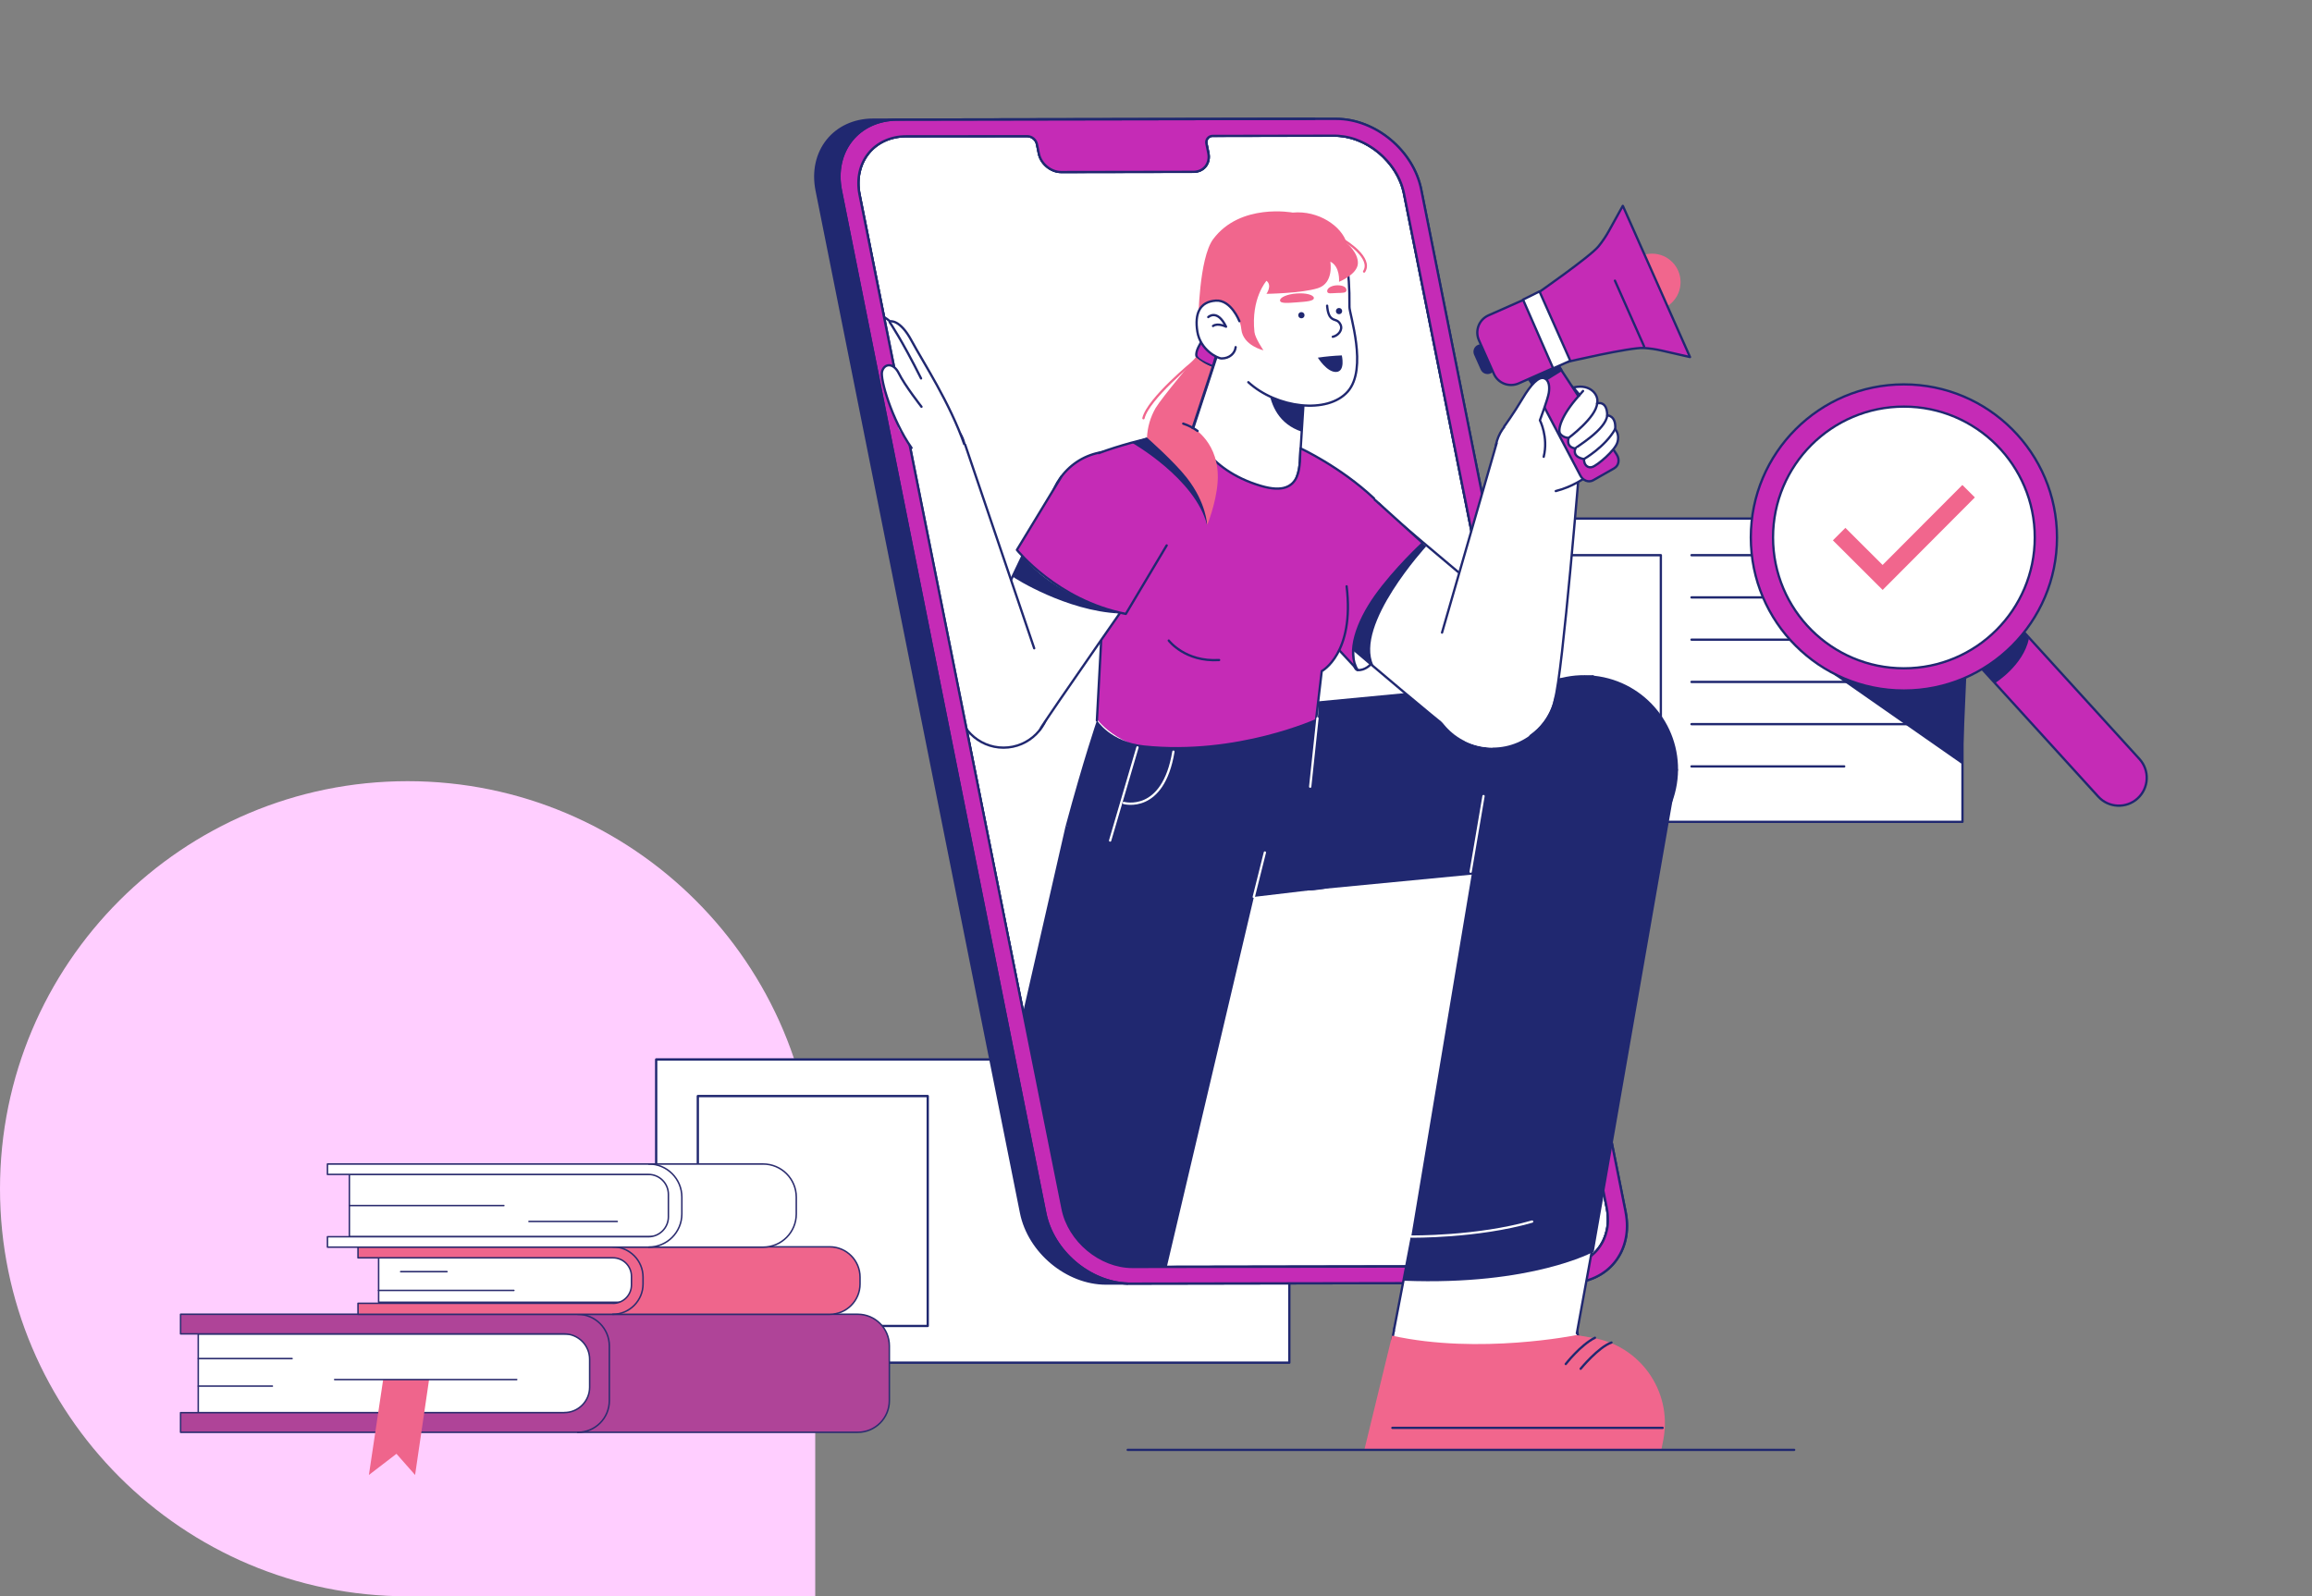 <?xml version="1.0" encoding="UTF-8"?>
<svg id="Layer_1" xmlns="http://www.w3.org/2000/svg" version="1.1" viewBox="0 0 433 299">
  <rect x="0" y="0" width="433" height="299" fill="#808080" stroke="none"/>
  <!-- Generator: Adobe Illustrator 29.8.3, SVG Export Plug-In . SVG Version: 2.1.1 Build 3)  -->
  <defs>
    <style>
      .st0, .st1 {
        fill: #ef658c;
      }

      .st2, .st3, .st4, .st5, .st6, .st7, .st8, .st9, .st1, .st10, .st11, .st12 {
        stroke-linecap: round;
        stroke-linejoin: round;
      }

      .st2, .st3, .st4, .st5, .st7, .st9 {
        stroke: #202870;
      }

      .st2, .st3, .st5, .st7, .st11, .st12 {
        stroke-width: .43px;
      }

      .st2, .st9, .st13 {
        fill: #c52bb6;
      }

      .st3, .st4, .st14 {
        fill: #202870;
      }

      .st15, .st5, .st10 {
        fill: #fff;
      }

      .st16 {
        fill: #ffceff;
      }

      .st4 {
        stroke-width: .43px;
      }

      .st17 {
        fill: #f1668d;
      }

      .st6 {
        fill: #af4498;
      }

      .st6, .st8, .st1, .st10 {
        stroke: #2c2d6f;
        stroke-width: .28px;
      }

      .st7, .st8, .st11, .st12 {
        fill: none;
      }

      .st9 {
        stroke-width: .43px;
      }

      .st11 {
        stroke: #f1668d;
      }

      .st12 {
        stroke: #fff;
      }
    </style>
  </defs>
  <path class="st16" d="M76.34,146.32h0C34.18,146.32,0,180.5,0,222.66s34.18,76.34,76.34,76.34h76.34v-76.34c0-42.16-34.18-76.34-76.34-76.34Z"/>
  <g>
    <rect class="st5" x="122.89" y="198.44" width="118.58" height="56.8"/>
    <rect class="st5" x="130.69" y="205.3" width="43.06" height="43.06"/>
    <rect class="st5" x="248.96" y="97.13" width="118.58" height="56.8"/>
    <rect class="st5" x="267.99" y="103.99" width="43.06" height="43.06"/>
    <line class="st7" x1="316.79" y1="103.99" x2="351.86" y2="103.99"/>
    <line class="st7" x1="316.79" y1="111.9" x2="351.86" y2="111.9"/>
    <line class="st7" x1="316.79" y1="119.81" x2="351.86" y2="119.81"/>
    <line class="st7" x1="316.79" y1="127.73" x2="351.86" y2="127.73"/>
    <line class="st7" x1="316.79" y1="135.64" x2="359.78" y2="135.64"/>
    <line class="st7" x1="316.79" y1="143.55" x2="345.39" y2="143.55"/>
    <path class="st5" d="M262.96,36.3l37.97,189.94c1.21,6.04-2.71,10.94-8.74,10.95l-80.12.13c-6.03.01-11.9-4.87-13.1-10.91l-37.98-189.94c-1.21-6.04,2.71-10.94,8.74-10.95l22.7-.02c.87.03,1.6.65,1.79,1.49l.35,1.74c.38,1.93,2.26,3.49,4.18,3.48l24.78-.04c1.93,0,3.17-1.57,2.79-3.49l-.35-1.74c-.17-.64.2-1.29.84-1.46.12-.03.24-.05.36-.04l22.69-.04c6.03-.02,11.9,4.87,13.11,10.91Z"/>
    <circle class="st14" cx="244.64" cy="149.19" r="17.61"/>
    <polygon class="st14" points="297.12 161.76 244.64 166.8 244.64 131.58 298.48 126.46 297.12 161.76"/>
    <circle class="st5" cx="232.73" cy="85.87" r="10.73"/>
    <polyline class="st5" points="222.88 81.99 229.01 63.26 244.5 69.74 243.43 86.61"/>
    <path class="st14" d="M237.77,67.04s-2.46,10.99,6.01,13.81l.72-11.11-6.73-2.7Z"/>
    <circle class="st5" cx="279.56" cy="128.22" r="12.01"/>
    <circle class="st2" cx="249.87" cy="102.95" r="12.04"/>
    <path class="st5" d="M256.9,124.14c0,.24-1.29,1.52-2.64,1.36s-.72-6.08-.72-6.08l3.36,4.72Z"/>
    <path class="st5" d="M287,118.85l-27.38-23.05-17.37,16.25s28.74,24.73,31.94,26.66"/>
    <path class="st14" d="M267.13,102.31s-13.51,14.7-9.91,22.3l-3.68-2.88s-.46-3.48,4.08-10.09c4.64-6.74,8.76-9.88,8.76-9.88l.74.55Z"/>
    <path class="st2" d="M258.25,94.3l8.22,7.43s-5.19,4.78-8.85,9.92c-3.44,4.84-5.46,10.51-3.36,13.85l-13.6-14.65"/>
    <circle class="st15" cx="226.04" cy="132.51" r="20.86"/>
    <circle class="st2" cx="208.2" cy="96.31" r="11.76"/>
    <path class="st13" d="M205.78,84.84c7.63-2.88,17.7-4.42,17.7-4.42,0,0,2.15,6.48,10.52,9.93,11.33,4.66,9.52-6.46,9.52-6.46,0,0,9.08,4.28,13.82,9.56.25.27-6.52,5.94-5.24,16.59,1.57,13.08-4.56,15.69-4.56,15.69l-1.04,9.29s-7.36,6.01-25.13,6.08c-11.38.05-15.85-6.32-15.85-6.32l.66-13.67.79-17.82"/>
    <polyline class="st7" points="205.43 134.94 206.17 121.12 206.96 103.3"/>
    <path class="st7" d="M252.2,109.82c1.53,12.59-4.66,15.89-4.66,15.89l-1.13,9.63"/>
    <path class="st7" d="M205.78,84.88c7.63-2.87,17.74-4.53,17.74-4.53,0,0,2.06,7.56,12.7,10.68,8.21,2.4,7.05-4.61,7.35-7.05,0,0,7.42,3.42,13.74,9.35"/>
    <path class="st2" d="M218.89,119.98s3.05,4.05,9.43,3.65"/>
    <circle class="st5" cx="187.94" cy="131.39" r="8.65"/>
    <circle class="st13" cx="208.17" cy="96.34" r="6.75"/>
    <path class="st5" d="M180.54,127.01l17.55-36.66,19.43,13.31s-22.72,32.54-22.76,33.02"/>
    <path class="st14" d="M189.76,108.06c.16.2,9.97,6.39,19.89,6.85.06,0-12.38-3.22-18.22-10.9l-1.67,4.04Z"/>
    <path class="st2" d="M198.78,89.28l-8.33,13.72s7.54,9.48,20.4,11.99l7.65-12.83"/>
    <circle class="st5" cx="175.36" cy="84.17" r="5.34"/>
    <path class="st5" d="M180.65,83.38c-2.8-8.04-7.73-15.46-9.95-19.6-2.19-4.08-4.03-3.59-4.03-3.59,0,0-3.76-3.48-2.05,2.31,1.34,4.54,2.74,9.6,2.74,9.6,0,0-1.01-.98-1.83.51-.49.88.51,3.51,2.22,8.04,1.6,4.22,3.04,6.29,3.04,6.29"/>
    <path class="st5" d="M166.62,60.34s2.27,3.3,5.88,10.54"/>
    <circle class="st15" cx="187.96" cy="131.37" r="4.9"/>
    <path class="st15" d="M180.76,83.3l15.53,45.2-16.57,5.1s-8.82-36.1-9.88-48.4"/>
    <path class="st7" d="M179.72,133.61s-8.82-36.1-9.88-48.4"/>
    <line class="st7" x1="180.76" y1="83.3" x2="193.69" y2="121.43"/>
    <circle class="st14" cx="217.64" cy="160.68" r="18.69"/>
    <polygon class="st14" points="235.29 166.08 218.39 237.86 199.34 237.86 190.92 192.62 199.59 154.64 235.29 166.08"/>
    <path class="st14" d="M205.44,134.94s-2.48,7.2-5.84,19.69l35.22,13.37,11.57-1.37.36-32.09s-14.98,6.92-32.5,5.08c-6.32-.66-8.8-4.68-8.8-4.68Z"/>
    <line class="st12" x1="246.74" y1="134.54" x2="245.38" y2="147.35"/>
    <line class="st12" x1="213.03" y1="139.99" x2="207.91" y2="157.44"/>
    <path class="st12" d="M210.47,150.4s7.36,2.08,9.29-9.61"/>
    <line class="st12" x1="234.81" y1="168" x2="236.89" y2="159.68"/>
    <path class="st2" d="M304.45,227.01l-38.28-191.5c-1.46-7.33-8.59-13.24-15.91-13.24l-82.19.14c-7.32.01-12.07,5.96-10.6,13.28l38.29,191.5c1.46,7.33,8.59,13.25,15.91,13.24l82.18-.14c7.32-.01,12.07-5.96,10.61-13.28ZM292.2,237.18l-80.12.13c-6.04,0-11.91-4.88-13.1-10.91l-37.99-189.94c-1.21-6.04,2.71-10.94,8.74-10.95l22.69-.02c.87.03,1.61.65,1.79,1.5l.35,1.74c.38,1.93,2.26,3.48,4.18,3.48l24.78-.04c1.93,0,3.17-1.57,2.79-3.49l-.35-1.74c-.17-.63.2-1.29.83-1.46.12-.03.24-.05.36-.04l22.69-.04c6.03,0,11.9,4.88,13.1,10.91l37.97,189.94c1.21,6.02-2.7,10.92-8.73,10.94Z"/>
    <path class="st2" d="M304.45,227.01l-38.28-191.5c-1.46-7.33-8.59-13.24-15.91-13.24h-4.1l-78.08.13c-7.32.01-12.07,5.96-10.6,13.28l38.27,191.51c1.43,7.17,8.3,13.01,15.46,13.24h.44l82.18-.14c7.32,0,12.07-5.95,10.61-13.28ZM301.14,228.77c0,.1,0,.21-.02.31,0,0,0,0,0,.01v.14c0,.1-.02.19-.03.29s-.02.16-.03.23c0,.01,0,.02,0,.04,0,.05-.01.09-.02.14-.02.11-.03.21-.06.32s-.03.17-.06.26c0,.04-.02.08-.03.12,0,.02,0,.04-.02.06-.02.09-.05.18-.07.27h0c-.03.12-.06.23-.1.34-.08.23-.16.46-.26.69-.03.07-.06.14-.09.21,0,.02-.02.05-.03.07-.02.04-.03.08-.05.11-.04.08-.07.15-.11.23s-.08.15-.12.21-.06.11-.09.15c-.08.14-.17.28-.26.42-.03.05-.06.09-.1.14-.01.02-.02.04-.04.05-.04.06-.08.11-.12.17h0c-.15.21-.31.41-.48.59-.09.1-.19.21-.29.3-.35.35-.72.66-1.13.94-.06.04-.12.08-.18.12s-.12.08-.18.11-.12.08-.18.11-.12.07-.18.11l-.2.11c-.07.04-.15.08-.21.11l-.17.08-.18.08-.21.09-.19.08-.19.07-.23.08h-.02c-.08.03-.17.05-.25.08l-.18.05-.21.05c-.06.02-.13.03-.2.05-.4.09-.81.15-1.21.18l-.21.02c-.1,0-.19.01-.29.02h-.44l-80.12.13c-6.04,0-11.91-4.88-13.1-10.91l-38.02-189.92c-1.21-6.04,2.71-10.94,8.74-10.95l22.69-.02c.87.03,1.61.65,1.79,1.5l.35,1.74c.38,1.93,2.26,3.48,4.18,3.48l24.78-.04c1.93,0,3.17-1.57,2.79-3.49l-.35-1.74c-.17-.63.2-1.29.83-1.46.12-.03.24-.05.36-.04l22.69-.04c.19,0,.39,0,.58.01l.28.02c.28.02.56.05.84.09.09.01.19.03.28.04s.19.03.28.05.19.04.28.06.19.04.28.06.17.04.25.06c.02,0,.03,0,.05.01l.26.07c.08.02.16.05.24.08.02,0,.03,0,.05.01.08.03.17.05.25.08s.17.06.25.09l.04.02c.17.06.34.13.5.2l.26.11c.09.04.18.08.26.12l.26.12c.09.04.17.08.26.13.17.09.34.18.5.27s.3.17.45.27c.1.06.19.12.29.18.15.1.31.2.46.31l.04.03c.15.11.29.21.44.32.24.18.47.37.69.57h0c.29.24.56.5.81.76.04.04.08.08.12.13.15.16.3.32.45.48l.11.13c.1.12.2.23.29.35.06.08.12.15.18.21s.14.18.2.27.1.13.15.2.11.16.17.24.07.1.1.15.1.15.15.23.1.16.15.24.09.14.13.21.1.17.15.26.09.16.13.24c.09.17.17.33.25.5.04.08.08.17.12.25l.08.19c.04.08.07.17.1.25.03.06.05.12.07.17s.04.11.06.16.05.14.08.21.06.18.09.27c.02.06.04.12.05.17.13.4.23.81.31,1.22l37.97,189.94c.14.71.21,1.43.21,2.15,0,.13,0,.26,0,.39Z"/>
    <circle class="st15" cx="171.26" cy="79.04" r="3.2"/>
    <path class="st5" d="M172.58,76.19s-3.13-3.99-4.24-6.25c-1.03-2.09-2.75-1.87-3.15-.33-.36,1.38,1.78,8.94,5.53,14.29"/>
    <path class="st3" d="M211.16,240.42h-4.02c-7.32,0-14.44-5.92-15.91-13.24l-38.28-191.49c-1.46-7.32,3.29-13.27,10.61-13.28l82.18-.14h.43l-78.08.13c-7.32.01-12.07,5.96-10.6,13.28l38.27,191.51c1.43,7.15,8.26,12.98,15.4,13.24Z"/>
    <circle class="st5" cx="278.21" cy="253.04" r="17.56"/>
    <polyline class="st5" points="295.32 249.72 298.81 230.58 264.37 231.93 261.05 249.2"/>
    <path class="st14" d="M262.92,239.89l16.36-97.98,34.98,2.16-15.77,90.37s-11.54,6.39-35.57,5.45Z"/>
    <circle class="st14" cx="296.65" cy="144.07" r="17.61" transform="translate(106.92 413.81) rotate(-80.78)"/>
    <line class="st12" x1="275.43" y1="163.28" x2="277.84" y2="149.11"/>
    <path class="st12" d="M264.32,231.62s12.33.16,22.62-2.81"/>
    <circle class="st15" cx="279.56" cy="128.22" r="11.81"/>
    <circle class="st15" cx="279.56" cy="128.22" r="6.96"/>
    <circle class="st5" cx="287.95" cy="84.87" r="7.93"/>
    <path class="st15" d="M267.91,124.86l12.37-41.79,15.61,3.24s-3.24,39.99-4.68,44.67"/>
    <path class="st7" d="M295.89,86.31s-3.24,39.99-4.68,44.67c0,0-.36,3.85-4.58,6.87"/>
    <line class="st7" x1="270.07" y1="118.49" x2="280.28" y2="83.07"/>
    <circle class="st15" cx="288.01" cy="84.79" r="4.46"/>
    <path class="st5" d="M284.17,77.87s6.66-4.61,9.19-5.77,7.17,13.96,7.17,13.96c0,0-3.06,4.34-9.16,5.92"/>
    <path class="st2" d="M302.34,87.7l-3.95,2.25c-.86.49-1.96.06-2.44-.92l-9.91-18.82c-.25-.52,4.74-3.37,5.06-2.88l11.68,17.81c.6.91.41,2.07-.46,2.56Z"/>
    <polygon class="st3" points="287.37 72.46 292.41 69.32 291.18 67.14 286.06 70.66 287.37 72.46"/>
    <circle class="st17" cx="309.4" cy="52.85" r="5.34"/>
    <path class="st2" d="M303.94,38.57l12.57,28.31-5.34-1.22c-1.09-.25-2.19-.41-3.31-.48-2.51-.16-14.48,2.64-14.48,2.64l-5.66-12.74s10.14-7.04,11.67-8.96c.75-.93,1.42-1.92,1.99-2.97l2.54-4.59Z"/>
    <path class="st4" d="M276.87,64.8h0c.59-.26,1.29,0,1.56.6l1.24,2.79c.26.6,0,1.29-.6,1.56h0c-.59.26-1.29,0-1.56-.6l-1.24-2.79c-.26-.6,0-1.29.6-1.56Z"/>
    <path class="st2" d="M285.8,55.96l5.66,12.73-7.03,3.12c-1.78.79-3.87-.01-4.66-1.8l-2.79-6.28c-.79-1.78,0-3.87,1.79-4.66,0,0,0,0,0,0l7.04-3.12Z"/>
    <polygon class="st5" points="288.32 54.59 294.09 67.58 290.88 69 285.24 56.12 288.32 54.59"/>
    <line class="st7" x1="307.91" y1="64.87" x2="302.45" y2="52.57"/>
    <path class="st5" d="M294.82,72.55c3.07-.69,4.7,1.5,4.29,3.01,0,0,1.86-.64,1.9,2.24,0,0,1.69,0,1.49,2.58,0,.03.93.98.38,2.58-.49,1.44-3.62,4.16-4.67,4.51-.77.26-1.59-.31-1.55-1.49,0,0-2.25-.26-1.62-1.99,0,0-1.75-.06-1.27-1.96,0,0-.99-.02-1.56-.77-.51-.67.05-3.3,3.54-7.19.21-.24-1.28-1.44-.94-1.51Z"/>
    <path class="st5" d="M293.77,82.03s5.18-3.85,5.34-6.46"/>
    <path class="st5" d="M295.03,83.99c.02-.18,5.76-3.51,5.97-6.18"/>
    <path class="st5" d="M296.65,85.98s3.99-2.29,5.84-5.61"/>
    <line class="st7" x1="296.48" y1="73.23" x2="295.75" y2="74.07"/>
    <path class="st5" d="M281.7,79.91s1.81-2.5,3.43-5.23,3.03-4.14,4.01-3.85,1.12,1.6.92,2.79-1.66,5.1-1.66,5.1c0,0,1.62,3.15.71,6.84"/>
    <circle class="st15" cx="278.21" cy="253.04" r="10.45"/>
    <path class="st17" d="M311.51,269.71l-.37,1.86h-55.62l5.2-21.39c16.3,3.61,34.54-.11,34.54-.11l3.06.52c8.83,1.51,14.76,9.88,13.26,18.71-.02.14-.05.27-.07.41Z"/>
    <line class="st7" x1="260.77" y1="267.45" x2="311.38" y2="267.45"/>
    <path class="st7" d="M293.24,255.49s2.77-3.57,5.47-4.92"/>
    <path class="st7" d="M296.03,256.38s3.31-4.05,5.77-4.91"/>
    <polygon class="st14" points="343.49 126.39 367.54 143.17 368.48 121.47 343.49 126.39"/>
    <path class="st9" d="M366.14,104.21l34.55,37.96c1.94,2.13,1.79,5.44-.35,7.38h0c-2.13,1.94-5.44,1.79-7.38-.35l-34.55-37.96h0l7.73-7.04h0Z"/>
    <path class="st14" d="M373.67,127.92s5.23-3.24,6.31-8.27l-2.5-2.97-6.23,8.8,2.42,2.43Z"/>
    <circle class="st2" cx="356.57" cy="100.67" r="28.67"/>
    <circle class="st5" cx="356.57" cy="100.67" r="24.51"/>
    <polygon class="st17" points="352.59 110.5 343.27 101.21 345.61 98.87 352.58 105.82 367.52 90.84 369.86 93.17 352.59 110.5"/>
    <line class="st7" x1="336.02" y1="271.57" x2="211.2" y2="271.57"/>
    <path class="st14" d="M211.96,82.91s11.93,6.75,14.11,15.46c0,0,.31-7.24-2.43-10.97-2.74-3.73-8.83-5.44-8.83-5.44l-2.85.94Z"/>
    <path class="st2" d="M224.97,64.08s-1.17,1.75-.88,2.63,3.07,1.9,3.07,1.9l.66-2.19c-1.05-.65-2-1.44-2.85-2.34Z"/>
    <path class="st17" d="M223.97,66.9s-6.31,7.47-7.55,9.54c-.97,1.69-1.52,3.58-1.61,5.53,0,0,5.1,4.49,7.46,7.52,3.73,4.77,3.8,8.88,3.8,8.88,0,0,1.68-4.02,1.97-8.04.54-7.39-4.68-10.23-4.68-10.23l3.65-11.33c-1.11-.46-2.13-1.09-3.05-1.86Z"/>
    <line class="st7" x1="227.16" y1="68.62" x2="223.36" y2="80.17"/>
    <path class="st7" d="M224.29,80.72c-.82-.59-1.73-1.05-2.69-1.37"/>
    <path class="st11" d="M223.65,67.66s-8.63,7.02-9.5,10.68"/>
    <path class="st5" d="M233.79,71.59c5.32,4.87,14.85,6.04,18.63,1.74s.29-14.55.31-15.83c.06-7.5-.72-10.15-2.58-12.39-4.49-5.45-18.97-4.68-22.69,2.5-3.39,6.55.77,17.56.77,17.56"/>
    <path class="st17" d="M237.19,52.6s-2.93,3.31-2.25,9.6c.12,1.13,1.68,3.41,1.68,3.41,0,0-3.82-.86-4.14-3.94-.17-1.58-.7-2.23-.7-2.23l-7.36.72s.12-11.78,2.79-15.37c5.09-6.82,14.89-4.97,14.89-4.97,4.84-.45,9.2,2.56,10.12,5.72,0,0,2.2,1.79,2.09,3.83s-3.53,3.42-3.53,3.42c0,0,.26-2.86-1.63-3.78,0,0,.72,3.99-2.3,4.96s-9.66,1.07-9.66,1.07c0,0,1.13-1.58,0-2.45Z"/>
    <path class="st5" d="M232.12,60.16s-1.54-4.04-4.42-3.85c-3.08.21-3.97,2.5-3.46,5.77.54,3.46,3.78,5.06,4.55,5.06,1.48,0,2.5-.96,2.63-2.12"/>
    <path class="st5" d="M226.29,59.39s1.67-1.6,3.33,1.8c0,0-1.54-.77-2.44-.13"/>
    <path class="st17" d="M246.06,55.81c.05.59-1.43.69-3.17.82s-3.12.25-3.16-.34,1.34-1.19,3.09-1.32,3.2.25,3.25.84Z"/>
    <path class="st17" d="M252.17,54.33c.02.58-.75.52-1.79.55s-1.8.24-1.82-.34.81-1.07,1.85-1.1,1.74.31,1.76.89Z"/>
    <path class="st14" d="M251.3,66.57c-1.5.06-3,.2-4.49.42,0,0,1.72,2.79,3.46,2.68s1.03-3.1,1.03-3.1Z"/>
    <path class="st5" d="M248.55,57.26s.06,1.6.71,2.24,1.29.26,1.79,1.29-.47,2.09-1.44,2.29"/>
    <path class="st11" d="M251.9,45.14s5.21,3.17,3.58,5.72"/>
    <circle class="st14" cx="243.73" cy="59.04" r=".58"/>
    <circle class="st14" cx="250.78" cy="58.27" r=".58"/>
  </g>
  <g>
    <rect class="st10" x="37.13" y="249.87" width="74.02" height="14.74" transform="translate(148.28 514.47) rotate(-180)"/>
    <line class="st8" x1="54.7" y1="254.47" x2="37.14" y2="254.47"/>
    <line class="st8" x1="37.14" y1="259.63" x2="51.01" y2="259.63"/>
    <path class="st6" d="M105.68,264.6H33.82s0,3.68,0,3.68h126.82c3.27,0,5.92-2.65,5.92-5.93v-10.25h0c0-3.27-2.65-5.93-5.92-5.93H33.82s0,3.68,0,3.68h71.86c2.62,0,4.75,2.13,4.75,4.75v5.24c0,2.62-2.13,4.75-4.75,4.75Z"/>
    <path class="st8" d="M108.19,268.29h0c3.27,0,5.93-2.65,5.93-5.93v-10.25h0c0-3.27-2.65-5.93-5.93-5.93"/>
    <polygon class="st0" points="71.76 258.4 80.36 258.4 77.74 276.27 74.25 272.31 69.09 276.27 71.76 258.4"/>
    <line class="st8" x1="62.68" y1="258.4" x2="96.77" y2="258.4"/>
    <rect class="st10" x="70.9" y="235.58" width="48.85" height="8.34" transform="translate(190.66 479.51) rotate(-180)"/>
    <line class="st8" x1="75.04" y1="238.19" x2="83.72" y2="238.19"/>
    <line class="st8" x1="96.24" y1="241.71" x2="70.9" y2="241.71"/>
    <path class="st1" d="M114.81,244.12h-47.76s0,2.06,0,2.06h88.34s0,0,0,0c3.14,0,5.68-2.54,5.68-5.68v-1.28h0c0-3.14-2.55-5.68-5.68-5.68h-88.34s0,2.06,0,2.06h47.76c1.91,0,3.45,1.55,3.45,3.45v1.63c0,1.91-1.55,3.45-3.45,3.45Z"/>
    <path class="st8" d="M114.75,246.18c3.14,0,5.68-2.55,5.68-5.68v-1.28h0c0-3.14-2.54-5.68-5.68-5.68"/>
    <rect class="st10" x="65.42" y="219.98" width="61.48" height="11.67" transform="translate(192.33 451.62) rotate(-180)"/>
    <line class="st8" x1="94.36" y1="225.81" x2="65.42" y2="225.81"/>
    <line class="st8" x1="115.6" y1="228.79" x2="99.07" y2="228.79"/>
    <path class="st10" d="M125.18,227.92c0,2.06-1.67,3.73-3.73,3.73h-60.12s0,1.95,0,1.95h81.59s0,0,0,0c3.43,0,6.21-2.78,6.21-6.21v-3.15h0c0-3.43-2.78-6.21-6.21-6.21H61.33s0,1.95,0,1.95h60.12c2.06,0,3.73,1.67,3.73,3.73v4.2h0Z"/>
    <path class="st8" d="M121.49,233.59h0c3.43,0,6.21-2.78,6.21-6.21v-3.15h0c0-3.43-2.78-6.21-6.21-6.21"/>
  </g>
</svg>